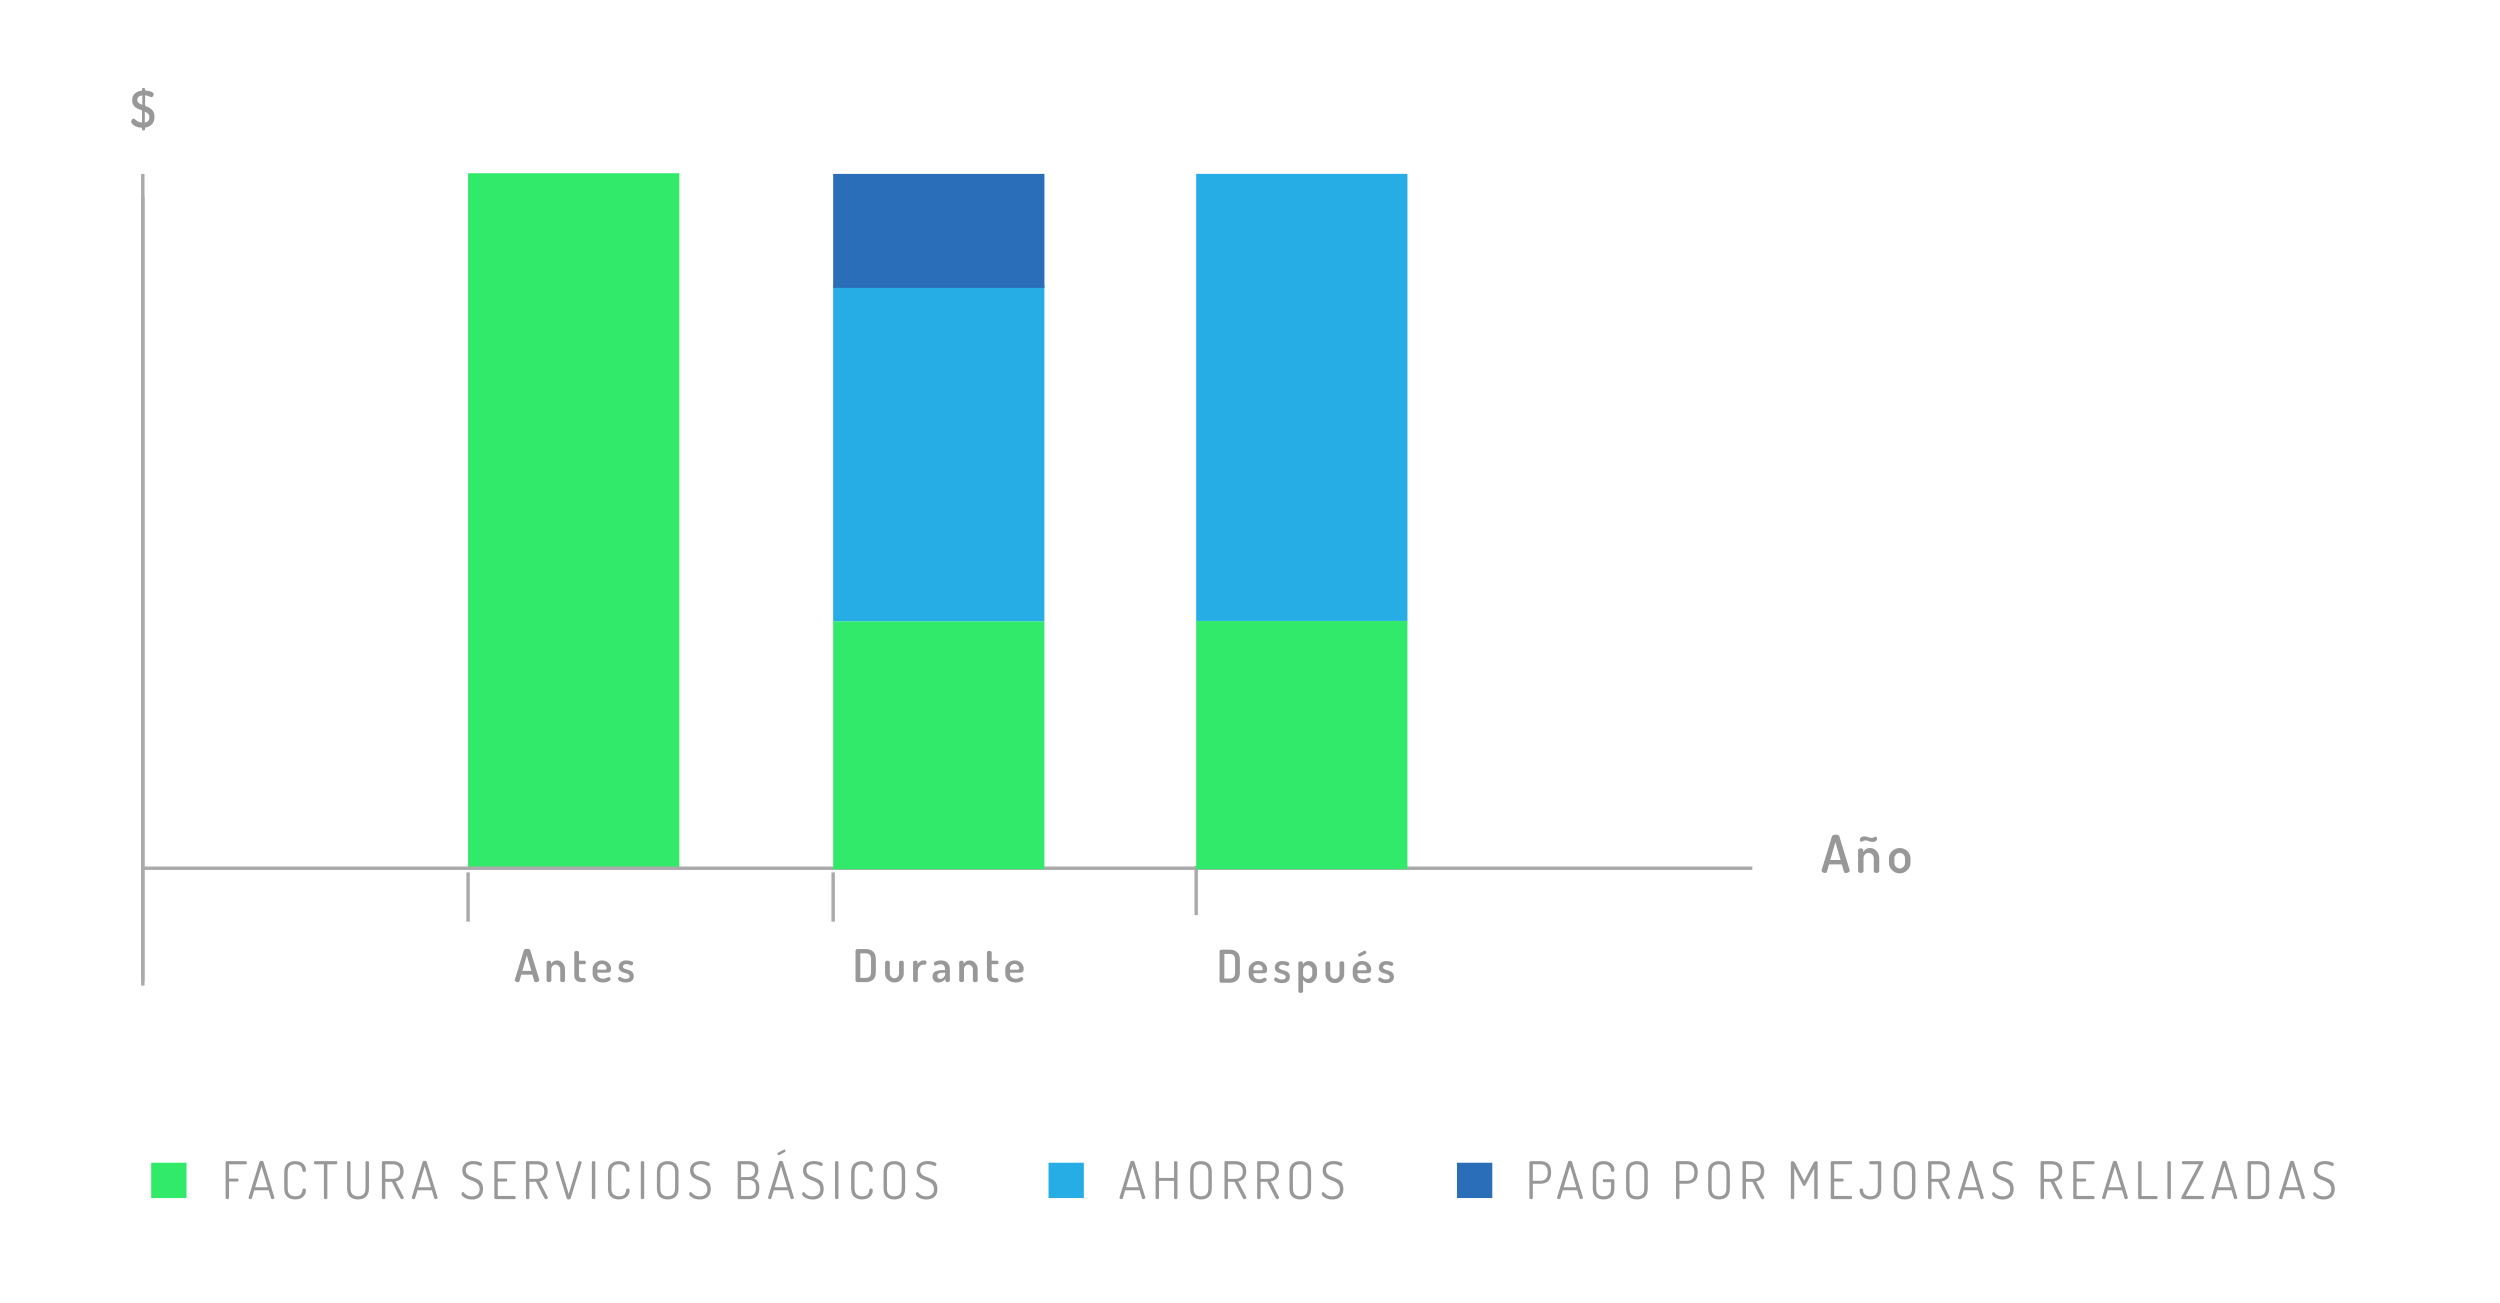 <?xml version="1.0" encoding="utf-8"?>
<!-- Generator: Adobe Illustrator 16.0.0, SVG Export Plug-In . SVG Version: 6.00 Build 0)  -->
<!DOCTYPE svg PUBLIC "-//W3C//DTD SVG 1.1 Tiny//EN" "http://www.w3.org/Graphics/SVG/1.1/DTD/svg11-tiny.dtd">
<svg version="1.1" baseProfile="tiny" id="Layer_1" xmlns="http://www.w3.org/2000/svg" xmlns:xlink="http://www.w3.org/1999/xlink"
	 x="0px" y="0px" width="729.073px" height="380px" viewBox="0 0 729.073 380" xml:space="preserve">
<rect x="136.509" y="50.515" fill="#32EA6A" width="61.608" height="202.969"/>
<line fill="#C9C9C9" stroke="#AAAAAA" stroke-miterlimit="10" x1="41.646" y1="57.347" x2="41.646" y2="286.057"/>
<line fill="#C9C9C9" stroke="#AAAAAA" stroke-miterlimit="10" x1="41.646" y1="253.199" x2="511.029" y2="253.199"/>
<rect x="44.091" y="339.086" fill="#32EA6A" width="10.303" height="10.301"/>
<rect x="305.779" y="339.086" fill="#26ADE6" width="10.304" height="10.301"/>
<rect x="424.895" y="339.086" fill="#2A6EBA" width="10.303" height="10.301"/>
<g>
	<path fill="#989899" d="M531.215,253.918c0-0.06,0.004-0.105,0.016-0.136l3.01-9.827c0.129-0.364,0.488-0.546,1.078-0.546
		c0.602,0,0.965,0.17,1.094,0.509l3.004,9.825c0.02,0.063,0.029,0.111,0.029,0.143c0,0.19-0.117,0.354-0.354,0.492
		s-0.484,0.206-0.75,0.206c-0.318,0-0.516-0.109-0.594-0.33l-0.627-2.172h-3.729l-0.619,2.167c-0.07,0.224-0.258,0.335-0.561,0.335
		c-0.242,0-0.469-0.064-0.68-0.196C531.32,254.257,531.215,254.101,531.215,253.918z M533.758,250.809h3.01l-1.52-5.204
		L533.758,250.809z"/>
	<path fill="#989899" d="M541.869,254.054v-6.141c0-0.152,0.074-0.275,0.221-0.372c0.146-0.096,0.336-0.144,0.568-0.144
		c0.201,0,0.371,0.048,0.508,0.146c0.137,0.097,0.205,0.223,0.205,0.376v0.552c0.162-0.327,0.422-0.603,0.781-0.827
		c0.357-0.225,0.775-0.337,1.25-0.337c0.719,0,1.338,0.293,1.857,0.879c0.521,0.586,0.781,1.289,0.781,2.107v3.761
		c0,0.162-0.078,0.291-0.234,0.387c-0.158,0.097-0.348,0.144-0.568,0.144c-0.203,0-0.385-0.047-0.547-0.143
		s-0.242-0.225-0.242-0.387v-3.75c0-0.403-0.152-0.767-0.455-1.089c-0.303-0.323-0.662-0.484-1.076-0.484
		c-0.385,0-0.723,0.144-1.016,0.432c-0.295,0.287-0.441,0.667-0.441,1.142v3.75c0,0.132-0.08,0.253-0.242,0.363
		c-0.162,0.111-0.348,0.166-0.561,0.166c-0.223,0-0.41-0.055-0.561-0.166C541.945,254.307,541.869,254.186,541.869,254.054z
		 M542.4,244.925c0-0.365,0.146-0.628,0.439-0.789s0.586-0.241,0.879-0.241c0.283,0,0.635,0.078,1.055,0.235
		c0.42,0.156,0.766,0.234,1.039,0.234c0.242,0,0.48-0.062,0.713-0.189c0.232-0.126,0.383-0.189,0.455-0.189
		c0.141,0,0.246,0.062,0.318,0.188c0.07,0.125,0.105,0.239,0.105,0.344c0,0.386-0.143,0.654-0.424,0.805
		c-0.283,0.15-0.572,0.225-0.865,0.225c-0.324,0-0.693-0.078-1.107-0.234c-0.414-0.157-0.748-0.235-1-0.235
		c-0.242,0-0.482,0.068-0.721,0.205c-0.238,0.136-0.393,0.204-0.463,0.204c-0.141,0-0.248-0.064-0.318-0.195
		C542.436,245.161,542.4,245.039,542.4,244.925z"/>
	<path fill="#989899" d="M550.875,251.688v-1.396c0-0.798,0.309-1.496,0.926-2.092c0.615-0.597,1.354-0.895,2.213-0.895
		c0.84,0,1.572,0.295,2.199,0.887c0.627,0.591,0.939,1.291,0.939,2.1v1.396c0,0.788-0.314,1.488-0.947,2.1
		c-0.631,0.612-1.361,0.918-2.191,0.918c-0.838,0-1.572-0.304-2.197-0.91C551.189,253.189,550.875,252.487,550.875,251.688z
		 M552.467,251.684c0,0.412,0.152,0.781,0.455,1.107c0.305,0.326,0.668,0.489,1.092,0.489c0.414,0,0.775-0.163,1.084-0.489
		s0.463-0.695,0.463-1.107v-1.386c0-0.401-0.154-0.763-0.463-1.084s-0.67-0.482-1.084-0.482c-0.424,0-0.787,0.161-1.092,0.482
		c-0.303,0.321-0.455,0.683-0.455,1.084V251.684z"/>
</g>
<g>
	<path fill="#989899" d="M38.267,35.448c0-0.191,0.07-0.383,0.211-0.575c0.141-0.192,0.302-0.288,0.482-0.288
		c0.12,0,0.277,0.088,0.473,0.265c0.195,0.177,0.464,0.366,0.805,0.567c0.341,0.202,0.735,0.318,1.184,0.348V32.21
		c-0.304-0.111-0.536-0.199-0.697-0.265c-0.162-0.065-0.377-0.161-0.645-0.287c-0.269-0.126-0.476-0.258-0.622-0.394
		c-0.146-0.137-0.301-0.3-0.462-0.492c-0.162-0.191-0.278-0.416-0.349-0.673c-0.071-0.257-0.106-0.542-0.106-0.855
		c0-0.878,0.275-1.545,0.826-2c0.551-0.455,1.235-0.728,2.055-0.819v-0.44c0-0.091,0.043-0.171,0.129-0.243
		c0.086-0.07,0.189-0.106,0.311-0.106c0.111,0,0.215,0.036,0.312,0.106c0.096,0.071,0.144,0.152,0.144,0.243v0.41
		c0.616,0.021,1.186,0.124,1.706,0.311c0.521,0.188,0.78,0.447,0.78,0.781c0,0.182-0.061,0.371-0.184,0.568
		c-0.122,0.197-0.285,0.296-0.489,0.296c-0.08,0-0.302-0.086-0.664-0.258s-0.745-0.273-1.149-0.303v3.073
		c0.402,0.151,0.736,0.295,1.003,0.432c0.266,0.136,0.548,0.325,0.845,0.567c0.296,0.242,0.52,0.547,0.671,0.915
		c0.15,0.368,0.226,0.8,0.226,1.294c0,0.903-0.246,1.621-0.738,2.154c-0.493,0.533-1.161,0.86-2.006,0.981v0.507
		c0,0.089-0.048,0.168-0.144,0.238c-0.097,0.069-0.2,0.104-0.312,0.104c-0.121,0-0.225-0.035-0.311-0.104
		c-0.086-0.07-0.129-0.149-0.129-0.238v-0.461c-0.88-0.01-1.625-0.211-2.236-0.604C38.573,36.256,38.267,35.856,38.267,35.448z
		 M40.042,29.093c0,0.394,0.122,0.694,0.368,0.9c0.244,0.207,0.612,0.401,1.103,0.583v-2.757
		C40.532,27.94,40.042,28.365,40.042,29.093z M42.225,35.736c0.89-0.162,1.334-0.661,1.334-1.498c0-0.444-0.116-0.792-0.349-1.044
		s-0.561-0.469-0.985-0.651V35.736z"/>
</g>
<line fill="#C9C9C9" stroke="#AAAAAA" stroke-miterlimit="10" x1="41.646" y1="50.711" x2="41.646" y2="287.436"/>
<g>
	<path fill="#989899" d="M65.792,349.324v-10.326c0-0.121,0.046-0.214,0.137-0.28c0.091-0.065,0.197-0.099,0.318-0.099h5.367
		c0.122,0,0.215,0.043,0.281,0.129c0.065,0.086,0.099,0.189,0.099,0.311c0,0.132-0.033,0.246-0.099,0.342
		c-0.066,0.096-0.159,0.144-0.281,0.144h-4.821v4.17h2.396c0.111,0,0.199,0.044,0.266,0.129c0.065,0.086,0.099,0.195,0.099,0.326
		c0,0.273-0.121,0.409-0.364,0.409h-2.396v4.746c0,0.121-0.051,0.215-0.151,0.281c-0.102,0.065-0.218,0.098-0.35,0.098
		C65.959,349.703,65.792,349.577,65.792,349.324z"/>
	<path fill="#989899" d="M72.479,349.279c0-0.051,0.005-0.086,0.016-0.106l3.169-10.296c0.07-0.232,0.267-0.349,0.588-0.349
		s0.521,0.117,0.603,0.351l3.161,10.319c0,0.01,0.002,0.024,0.008,0.044c0.005,0.02,0.008,0.033,0.008,0.043
		c0,0.115-0.066,0.214-0.197,0.296c-0.132,0.082-0.269,0.122-0.41,0.122c-0.191,0-0.318-0.085-0.379-0.258l-0.697-2.335h-4.188
		l-0.702,2.338c-0.041,0.17-0.174,0.255-0.397,0.255c-0.143,0-0.274-0.04-0.396-0.121C72.54,349.502,72.479,349.4,72.479,349.279z
		 M74.419,346.246h3.67l-1.829-6.123L74.419,346.246z"/>
	<path fill="#989899" d="M82.895,346.55v-4.7c0-1.103,0.296-1.916,0.887-2.441c0.592-0.525,1.357-0.789,2.298-0.789
		c0.96,0,1.721,0.245,2.281,0.735c0.562,0.491,0.842,1.09,0.842,1.797c0,0.243-0.038,0.404-0.113,0.485
		c-0.076,0.081-0.205,0.121-0.387,0.121c-0.313,0-0.48-0.126-0.501-0.379c-0.01-0.151-0.03-0.298-0.061-0.439
		s-0.091-0.301-0.182-0.478s-0.21-0.331-0.356-0.463c-0.146-0.131-0.352-0.239-0.614-0.326c-0.263-0.085-0.566-0.129-0.909-0.129
		c-1.456,0-2.184,0.769-2.184,2.306v4.7c0,1.547,0.748,2.319,2.244,2.319c0.424,0,0.778-0.058,1.062-0.174
		c0.282-0.116,0.489-0.285,0.621-0.508s0.22-0.412,0.266-0.568c0.045-0.157,0.083-0.361,0.113-0.614
		c0.03-0.263,0.197-0.395,0.501-0.395c0.182,0,0.311,0.043,0.387,0.129c0.075,0.086,0.113,0.25,0.113,0.493
		c0,0.718-0.286,1.324-0.856,1.819c-0.571,0.495-1.342,0.743-2.312,0.743c-0.931,0-1.686-0.263-2.267-0.789
		C83.185,348.48,82.895,347.662,82.895,346.55z"/>
	<path fill="#989899" d="M91.539,339.082c0-0.119,0.032-0.227,0.099-0.321c0.065-0.094,0.159-0.142,0.28-0.142h6.08
		c0.122,0,0.215,0.045,0.281,0.135c0.065,0.09,0.099,0.193,0.099,0.312c0,0.13-0.033,0.242-0.099,0.336
		c-0.066,0.095-0.159,0.142-0.281,0.142h-2.532v9.765c0,0.122-0.051,0.218-0.151,0.289c-0.101,0.07-0.218,0.105-0.349,0.105
		c-0.142,0-0.261-0.035-0.356-0.105c-0.096-0.071-0.144-0.167-0.144-0.289v-9.765h-2.548c-0.111,0-0.202-0.044-0.272-0.134
		C91.574,339.32,91.539,339.211,91.539,339.082z"/>
	<path fill="#989899" d="M101.227,346.55v-7.566c0-0.243,0.167-0.364,0.501-0.364c0.333,0,0.5,0.121,0.5,0.364v7.566
		c0,0.769,0.189,1.347,0.569,1.736c0.379,0.389,0.917,0.583,1.614,0.583s1.236-0.194,1.615-0.583
		c0.379-0.39,0.568-0.968,0.568-1.736v-7.566c0-0.243,0.167-0.364,0.5-0.364c0.334,0,0.501,0.121,0.501,0.364v7.566
		c0,1.122-0.291,1.943-0.872,2.464s-1.353,0.781-2.312,0.781s-1.731-0.261-2.312-0.781S101.227,347.672,101.227,346.55z"/>
	<path fill="#989899" d="M111.372,349.31v-10.326c0-0.223,0.126-0.344,0.379-0.364h2.685c0.979,0,1.771,0.232,2.372,0.697
		c0.602,0.466,0.902,1.229,0.902,2.29c0,1.679-0.788,2.653-2.365,2.927l2.335,4.488c0.041,0.051,0.061,0.116,0.061,0.197
		c0,0.131-0.061,0.25-0.182,0.355c-0.121,0.106-0.253,0.16-0.395,0.16c-0.182,0-0.358-0.177-0.53-0.531l-2.335-4.549h-1.926v4.655
		c0,0.121-0.051,0.218-0.151,0.288c-0.102,0.07-0.218,0.105-0.35,0.105c-0.142,0-0.26-0.035-0.355-0.105
		C111.419,349.527,111.372,349.431,111.372,349.31z M112.373,343.79h2.062c1.516,0,2.274-0.713,2.274-2.138
		c0-1.405-0.759-2.108-2.274-2.108h-2.062V343.79z"/>
	<path fill="#989899" d="M120.075,349.279c0-0.051,0.005-0.086,0.016-0.106l3.169-10.296c0.07-0.232,0.267-0.349,0.588-0.349
		s0.521,0.117,0.603,0.351l3.161,10.319c0,0.01,0.002,0.024,0.008,0.044c0.005,0.02,0.008,0.033,0.008,0.043
		c0,0.115-0.066,0.214-0.197,0.296c-0.132,0.082-0.269,0.122-0.41,0.122c-0.191,0-0.318-0.085-0.379-0.258l-0.697-2.335h-4.188
		l-0.702,2.338c-0.041,0.17-0.174,0.255-0.397,0.255c-0.143,0-0.274-0.04-0.396-0.121
		C120.135,349.502,120.075,349.4,120.075,349.279z M122.015,346.246h3.67l-1.829-6.123L122.015,346.246z"/>
	<path fill="#989899" d="M134.555,348.188c0-0.121,0.048-0.245,0.144-0.372c0.097-0.126,0.2-0.189,0.312-0.189
		c0.081,0,0.182,0.066,0.303,0.197l0.425,0.439c0.151,0.162,0.392,0.307,0.721,0.433c0.328,0.127,0.71,0.189,1.145,0.189
		c0.718,0,1.273-0.18,1.668-0.538s0.591-0.877,0.591-1.555c0-0.454-0.093-0.841-0.28-1.159c-0.187-0.319-0.427-0.563-0.72-0.736
		c-0.283-0.182-0.606-0.343-0.971-0.484l-1.092-0.425c-0.364-0.142-0.69-0.312-0.979-0.508c-0.288-0.197-0.525-0.476-0.712-0.834
		c-0.188-0.359-0.281-0.786-0.281-1.281c0-0.528,0.099-0.983,0.296-1.364c0.197-0.382,0.463-0.669,0.796-0.862
		c0.334-0.192,0.675-0.333,1.023-0.419c0.35-0.086,0.716-0.13,1.1-0.13c0.616,0,1.195,0.089,1.736,0.266s0.812,0.396,0.812,0.659
		c0,0.122-0.043,0.246-0.129,0.372s-0.189,0.189-0.312,0.189c-0.061,0-0.177-0.047-0.349-0.141c-0.172-0.093-0.412-0.187-0.72-0.28
		c-0.309-0.094-0.66-0.141-1.054-0.141c-0.637,0-1.163,0.137-1.577,0.41c-0.415,0.272-0.622,0.723-0.622,1.35
		c0,0.435,0.124,0.798,0.372,1.091c0.247,0.294,0.558,0.506,0.933,0.638c0.373,0.131,0.778,0.288,1.213,0.47
		s0.839,0.377,1.213,0.584s0.685,0.536,0.933,0.985c0.247,0.45,0.371,1.003,0.371,1.66c0,1.036-0.288,1.813-0.864,2.331
		c-0.576,0.519-1.354,0.777-2.335,0.777c-0.88,0-1.617-0.188-2.214-0.563C134.853,348.871,134.555,348.518,134.555,348.188z"/>
	<path fill="#989899" d="M144.167,349.31v-10.312c0-0.121,0.046-0.214,0.137-0.28c0.091-0.065,0.197-0.099,0.318-0.099h5.397
		c0.253,0,0.38,0.146,0.38,0.439c0,0.132-0.033,0.246-0.099,0.342c-0.066,0.096-0.159,0.144-0.281,0.144h-4.852v4.17h2.381
		c0.121,0,0.214,0.044,0.28,0.129c0.065,0.086,0.099,0.195,0.099,0.326c0,0.273-0.127,0.409-0.379,0.409h-2.381v4.2h4.852
		c0.111,0,0.202,0.046,0.273,0.137c0.07,0.091,0.106,0.202,0.106,0.334c0,0.303-0.127,0.454-0.38,0.454h-5.397
		c-0.121,0-0.228-0.035-0.318-0.105S144.167,349.431,144.167,349.31z"/>
	<path fill="#989899" d="M153.387,349.31v-10.326c0-0.223,0.126-0.344,0.379-0.364h2.685c0.979,0,1.771,0.232,2.372,0.697
		c0.602,0.466,0.902,1.229,0.902,2.29c0,1.679-0.788,2.653-2.365,2.927l2.335,4.488c0.041,0.051,0.061,0.116,0.061,0.197
		c0,0.131-0.061,0.25-0.182,0.355c-0.121,0.106-0.253,0.16-0.395,0.16c-0.182,0-0.358-0.177-0.53-0.531l-2.335-4.549h-1.926v4.655
		c0,0.121-0.051,0.218-0.151,0.288c-0.102,0.07-0.218,0.105-0.35,0.105c-0.142,0-0.26-0.035-0.355-0.105
		C153.435,349.527,153.387,349.431,153.387,349.31z M154.388,343.79h2.062c1.516,0,2.274-0.713,2.274-2.138
		c0-1.405-0.759-2.108-2.274-2.108h-2.062V343.79z"/>
	<path fill="#989899" d="M162.077,339.044c0-0.121,0.061-0.222,0.182-0.304c0.121-0.08,0.252-0.121,0.395-0.121
		c0.222,0,0.354,0.086,0.394,0.258l2.806,9.311l2.79-9.311c0.061-0.172,0.187-0.258,0.379-0.258c0.142,0,0.277,0.043,0.409,0.128
		s0.197,0.187,0.197,0.307c0,0.01-0.006,0.025-0.019,0.045c-0.012,0.021-0.018,0.035-0.018,0.045l-3.146,10.283
		c-0.07,0.245-0.272,0.368-0.604,0.368c-0.323,0-0.52-0.121-0.59-0.364l-3.16-10.28C162.082,339.13,162.077,339.095,162.077,339.044
		z"/>
	<path fill="#989899" d="M172.598,349.31v-10.326c0-0.243,0.167-0.364,0.5-0.364c0.334,0,0.501,0.121,0.501,0.364v10.326
		c0,0.121-0.051,0.218-0.151,0.288c-0.102,0.07-0.218,0.105-0.35,0.105c-0.142,0-0.26-0.035-0.355-0.105
		C172.646,349.527,172.598,349.431,172.598,349.31z"/>
	<path fill="#989899" d="M177.299,346.55v-4.7c0-1.103,0.296-1.916,0.887-2.441c0.592-0.525,1.357-0.789,2.298-0.789
		c0.96,0,1.721,0.245,2.281,0.735c0.562,0.491,0.842,1.09,0.842,1.797c0,0.243-0.038,0.404-0.113,0.485
		c-0.076,0.081-0.205,0.121-0.387,0.121c-0.313,0-0.48-0.126-0.501-0.379c-0.01-0.151-0.03-0.298-0.061-0.439
		s-0.091-0.301-0.182-0.478s-0.21-0.331-0.356-0.463c-0.146-0.131-0.352-0.239-0.614-0.326c-0.263-0.085-0.566-0.129-0.909-0.129
		c-1.456,0-2.184,0.769-2.184,2.306v4.7c0,1.547,0.748,2.319,2.244,2.319c0.424,0,0.778-0.058,1.062-0.174
		c0.282-0.116,0.489-0.285,0.621-0.508s0.22-0.412,0.266-0.568c0.045-0.157,0.083-0.361,0.113-0.614
		c0.03-0.263,0.197-0.395,0.501-0.395c0.182,0,0.311,0.043,0.387,0.129c0.075,0.086,0.113,0.25,0.113,0.493
		c0,0.718-0.286,1.324-0.856,1.819c-0.571,0.495-1.342,0.743-2.312,0.743c-0.931,0-1.686-0.263-2.267-0.789
		C177.589,348.48,177.299,347.662,177.299,346.55z"/>
	<path fill="#989899" d="M186.868,349.31v-10.326c0-0.243,0.167-0.364,0.5-0.364c0.334,0,0.501,0.121,0.501,0.364v10.326
		c0,0.121-0.051,0.218-0.151,0.288c-0.102,0.07-0.218,0.105-0.35,0.105c-0.142,0-0.26-0.035-0.355-0.105
		C186.916,349.527,186.868,349.431,186.868,349.31z"/>
	<path fill="#989899" d="M191.569,346.55v-4.7c0-1.112,0.285-1.929,0.856-2.449s1.337-0.781,2.297-0.781
		c0.961,0,1.727,0.261,2.298,0.781c0.57,0.521,0.856,1.337,0.856,2.449v4.7c0,1.122-0.286,1.943-0.856,2.464
		c-0.571,0.521-1.337,0.781-2.298,0.781c-0.96,0-1.726-0.261-2.297-0.781S191.569,347.672,191.569,346.55z M192.57,346.55
		c0,1.547,0.717,2.319,2.152,2.319s2.153-0.772,2.153-2.319v-4.7c0-1.537-0.718-2.306-2.153-2.306s-2.152,0.769-2.152,2.306V346.55z
		"/>
	<path fill="#989899" d="M200.969,348.188c0-0.121,0.048-0.245,0.144-0.372c0.097-0.126,0.2-0.189,0.312-0.189
		c0.081,0,0.182,0.066,0.303,0.197l0.425,0.439c0.151,0.162,0.392,0.307,0.721,0.433c0.328,0.127,0.71,0.189,1.145,0.189
		c0.718,0,1.273-0.18,1.668-0.538s0.591-0.877,0.591-1.555c0-0.454-0.093-0.841-0.28-1.159c-0.187-0.319-0.427-0.563-0.72-0.736
		c-0.283-0.182-0.606-0.343-0.971-0.484l-1.092-0.425c-0.364-0.142-0.69-0.312-0.979-0.508c-0.288-0.197-0.525-0.476-0.712-0.834
		c-0.188-0.359-0.281-0.786-0.281-1.281c0-0.528,0.099-0.983,0.296-1.364c0.197-0.382,0.463-0.669,0.796-0.862
		c0.334-0.192,0.675-0.333,1.023-0.419c0.35-0.086,0.716-0.13,1.1-0.13c0.616,0,1.195,0.089,1.736,0.266s0.812,0.396,0.812,0.659
		c0,0.122-0.043,0.246-0.129,0.372s-0.189,0.189-0.312,0.189c-0.061,0-0.177-0.047-0.349-0.141c-0.172-0.093-0.412-0.187-0.72-0.28
		c-0.309-0.094-0.66-0.141-1.054-0.141c-0.637,0-1.163,0.137-1.577,0.41c-0.415,0.272-0.622,0.723-0.622,1.35
		c0,0.435,0.124,0.798,0.372,1.091c0.247,0.294,0.558,0.506,0.933,0.638c0.373,0.131,0.778,0.288,1.213,0.47
		s0.839,0.377,1.213,0.584s0.685,0.536,0.933,0.985c0.247,0.45,0.371,1.003,0.371,1.66c0,1.036-0.288,1.813-0.864,2.331
		c-0.576,0.519-1.354,0.777-2.335,0.777c-0.88,0-1.617-0.188-2.214-0.563C201.267,348.871,200.969,348.518,200.969,348.188z"/>
	<path fill="#989899" d="M215.131,349.324v-10.326c0-0.121,0.046-0.214,0.137-0.28c0.091-0.065,0.197-0.099,0.318-0.099h2.486
		c0.465,0,0.869,0.036,1.213,0.106c0.344,0.071,0.665,0.197,0.963,0.379c0.299,0.183,0.526,0.447,0.683,0.796
		s0.235,0.781,0.235,1.297c0,0.627-0.116,1.157-0.349,1.592c-0.233,0.435-0.546,0.738-0.94,0.91c0.505,0.202,0.892,0.506,1.16,0.909
		c0.268,0.405,0.401,0.971,0.401,1.698v0.273c0,1.092-0.272,1.886-0.818,2.381s-1.273,0.742-2.184,0.742h-2.851
		c-0.142,0-0.253-0.037-0.334-0.113S215.131,349.426,215.131,349.324z M216.117,343.26h1.986c0.718,0,1.241-0.149,1.569-0.447
		c0.329-0.299,0.493-0.802,0.493-1.51c0-0.656-0.182-1.114-0.546-1.372s-0.89-0.387-1.577-0.387h-1.926V343.26z M216.117,348.778
		h2.199c1.415,0,2.123-0.748,2.123-2.244v-0.258c0-1.435-0.708-2.153-2.123-2.153h-2.199V348.778z"/>
	<path fill="#989899" d="M223.97,349.279c0-0.051,0.005-0.086,0.016-0.106l3.169-10.296c0.07-0.232,0.267-0.349,0.588-0.349
		s0.521,0.117,0.603,0.351l3.161,10.319c0,0.01,0.002,0.024,0.008,0.044c0.005,0.02,0.008,0.033,0.008,0.043
		c0,0.115-0.066,0.214-0.197,0.296c-0.132,0.082-0.269,0.122-0.41,0.122c-0.191,0-0.318-0.085-0.379-0.258l-0.697-2.335h-4.188
		l-0.702,2.338c-0.041,0.17-0.174,0.255-0.397,0.255c-0.143,0-0.274-0.04-0.396-0.121C224.031,349.502,223.97,349.4,223.97,349.279z
		 M225.911,346.246h3.67l-1.829-6.123L225.911,346.246z M226.714,336.466c0-0.131,0.056-0.222,0.167-0.272l1.698-0.925
		c0.03-0.03,0.071-0.046,0.121-0.046c0.111,0,0.2,0.043,0.266,0.129s0.099,0.185,0.099,0.296c0,0.162-0.061,0.272-0.182,0.333
		l-1.623,0.865c-0.04,0.03-0.091,0.045-0.151,0.045c-0.101,0-0.192-0.043-0.272-0.129
		C226.755,336.676,226.714,336.578,226.714,336.466z"/>
	<path fill="#989899" d="M233.902,348.188c0-0.121,0.048-0.245,0.144-0.372c0.097-0.126,0.2-0.189,0.312-0.189
		c0.081,0,0.182,0.066,0.303,0.197l0.425,0.439c0.151,0.162,0.392,0.307,0.721,0.433c0.328,0.127,0.71,0.189,1.145,0.189
		c0.718,0,1.273-0.18,1.668-0.538s0.591-0.877,0.591-1.555c0-0.454-0.093-0.841-0.28-1.159c-0.187-0.319-0.427-0.563-0.72-0.736
		c-0.283-0.182-0.606-0.343-0.971-0.484l-1.092-0.425c-0.364-0.142-0.69-0.312-0.979-0.508c-0.288-0.197-0.525-0.476-0.712-0.834
		c-0.188-0.359-0.281-0.786-0.281-1.281c0-0.528,0.099-0.983,0.296-1.364c0.197-0.382,0.463-0.669,0.796-0.862
		c0.334-0.192,0.675-0.333,1.023-0.419c0.35-0.086,0.716-0.13,1.1-0.13c0.616,0,1.195,0.089,1.736,0.266s0.812,0.396,0.812,0.659
		c0,0.122-0.043,0.246-0.129,0.372s-0.189,0.189-0.312,0.189c-0.061,0-0.177-0.047-0.349-0.141c-0.172-0.093-0.412-0.187-0.72-0.28
		c-0.309-0.094-0.66-0.141-1.054-0.141c-0.637,0-1.163,0.137-1.577,0.41c-0.415,0.272-0.622,0.723-0.622,1.35
		c0,0.435,0.124,0.798,0.372,1.091c0.247,0.294,0.558,0.506,0.933,0.638c0.373,0.131,0.778,0.288,1.213,0.47
		s0.839,0.377,1.213,0.584s0.685,0.536,0.933,0.985c0.247,0.45,0.371,1.003,0.371,1.66c0,1.036-0.288,1.813-0.864,2.331
		c-0.576,0.519-1.354,0.777-2.335,0.777c-0.88,0-1.617-0.188-2.214-0.563C234.2,348.871,233.902,348.518,233.902,348.188z"/>
	<path fill="#989899" d="M243.515,349.31v-10.326c0-0.243,0.167-0.364,0.5-0.364c0.334,0,0.501,0.121,0.501,0.364v10.326
		c0,0.121-0.051,0.218-0.151,0.288c-0.102,0.07-0.218,0.105-0.35,0.105c-0.142,0-0.26-0.035-0.355-0.105
		C243.563,349.527,243.515,349.431,243.515,349.31z"/>
	<path fill="#989899" d="M248.215,346.55v-4.7c0-1.103,0.296-1.916,0.887-2.441c0.592-0.525,1.357-0.789,2.298-0.789
		c0.96,0,1.721,0.245,2.281,0.735c0.562,0.491,0.842,1.09,0.842,1.797c0,0.243-0.038,0.404-0.113,0.485
		c-0.076,0.081-0.205,0.121-0.387,0.121c-0.313,0-0.48-0.126-0.501-0.379c-0.01-0.151-0.03-0.298-0.061-0.439
		s-0.091-0.301-0.182-0.478s-0.21-0.331-0.356-0.463c-0.146-0.131-0.352-0.239-0.614-0.326c-0.263-0.085-0.566-0.129-0.909-0.129
		c-1.456,0-2.184,0.769-2.184,2.306v4.7c0,1.547,0.748,2.319,2.244,2.319c0.424,0,0.778-0.058,1.062-0.174
		c0.282-0.116,0.489-0.285,0.621-0.508s0.22-0.412,0.266-0.568c0.045-0.157,0.083-0.361,0.113-0.614
		c0.03-0.263,0.197-0.395,0.501-0.395c0.182,0,0.311,0.043,0.387,0.129c0.075,0.086,0.113,0.25,0.113,0.493
		c0,0.718-0.286,1.324-0.856,1.819c-0.571,0.495-1.342,0.743-2.312,0.743c-0.931,0-1.686-0.263-2.267-0.789
		C248.505,348.48,248.215,347.662,248.215,346.55z"/>
	<path fill="#989899" d="M257.663,346.55v-4.7c0-1.112,0.285-1.929,0.856-2.449s1.337-0.781,2.297-0.781
		c0.961,0,1.727,0.261,2.298,0.781c0.57,0.521,0.856,1.337,0.856,2.449v4.7c0,1.122-0.286,1.943-0.856,2.464
		c-0.571,0.521-1.337,0.781-2.298,0.781c-0.96,0-1.726-0.261-2.297-0.781S257.663,347.672,257.663,346.55z M258.664,346.55
		c0,1.547,0.717,2.319,2.152,2.319s2.153-0.772,2.153-2.319v-4.7c0-1.537-0.718-2.306-2.153-2.306s-2.152,0.769-2.152,2.306V346.55z
		"/>
	<path fill="#989899" d="M267.064,348.188c0-0.121,0.048-0.245,0.144-0.372c0.097-0.126,0.2-0.189,0.312-0.189
		c0.081,0,0.182,0.066,0.303,0.197l0.425,0.439c0.151,0.162,0.392,0.307,0.721,0.433c0.328,0.127,0.71,0.189,1.145,0.189
		c0.718,0,1.273-0.18,1.668-0.538s0.591-0.877,0.591-1.555c0-0.454-0.093-0.841-0.28-1.159c-0.187-0.319-0.427-0.563-0.72-0.736
		c-0.283-0.182-0.606-0.343-0.971-0.484l-1.092-0.425c-0.364-0.142-0.69-0.312-0.979-0.508c-0.288-0.197-0.525-0.476-0.712-0.834
		c-0.188-0.359-0.281-0.786-0.281-1.281c0-0.528,0.099-0.983,0.296-1.364c0.197-0.382,0.463-0.669,0.796-0.862
		c0.334-0.192,0.675-0.333,1.023-0.419c0.35-0.086,0.716-0.13,1.1-0.13c0.616,0,1.195,0.089,1.736,0.266s0.812,0.396,0.812,0.659
		c0,0.122-0.043,0.246-0.129,0.372s-0.189,0.189-0.312,0.189c-0.061,0-0.177-0.047-0.349-0.141c-0.172-0.093-0.412-0.187-0.72-0.28
		c-0.309-0.094-0.66-0.141-1.054-0.141c-0.637,0-1.163,0.137-1.577,0.41c-0.415,0.272-0.622,0.723-0.622,1.35
		c0,0.435,0.124,0.798,0.372,1.091c0.247,0.294,0.558,0.506,0.933,0.638c0.373,0.131,0.778,0.288,1.213,0.47
		s0.839,0.377,1.213,0.584s0.685,0.536,0.933,0.985c0.247,0.45,0.371,1.003,0.371,1.66c0,1.036-0.288,1.813-0.864,2.331
		c-0.576,0.519-1.354,0.777-2.335,0.777c-0.88,0-1.617-0.188-2.214-0.563C267.362,348.871,267.064,348.518,267.064,348.188z"/>
</g>
<g>
	<path fill="#989899" d="M326.467,349.279c0-0.051,0.005-0.086,0.016-0.106l3.169-10.296c0.07-0.232,0.267-0.349,0.588-0.349
		s0.521,0.117,0.603,0.351l3.161,10.319c0,0.01,0.002,0.024,0.008,0.044c0.005,0.02,0.008,0.033,0.008,0.043
		c0,0.115-0.066,0.214-0.197,0.296c-0.132,0.082-0.269,0.122-0.41,0.122c-0.191,0-0.318-0.085-0.379-0.258l-0.697-2.335h-4.188
		l-0.702,2.338c-0.041,0.17-0.174,0.255-0.397,0.255c-0.143,0-0.274-0.04-0.396-0.121
		C326.528,349.502,326.467,349.4,326.467,349.279z M328.408,346.246h3.67l-1.829-6.123L328.408,346.246z"/>
	<path fill="#989899" d="M337.005,349.31v-10.326c0-0.243,0.167-0.364,0.5-0.364c0.334,0,0.501,0.121,0.501,0.364v4.534h4.382
		v-4.534c0-0.243,0.167-0.364,0.501-0.364c0.333,0,0.5,0.121,0.5,0.364v10.326c0,0.121-0.051,0.218-0.151,0.288
		c-0.102,0.07-0.218,0.105-0.349,0.105c-0.143,0-0.261-0.035-0.356-0.105c-0.097-0.07-0.145-0.167-0.145-0.288v-4.929h-4.382v4.929
		c0,0.121-0.051,0.218-0.151,0.288c-0.102,0.07-0.218,0.105-0.35,0.105c-0.142,0-0.26-0.035-0.355-0.105
		C337.053,349.527,337.005,349.431,337.005,349.31z"/>
	<path fill="#989899" d="M347.088,346.55v-4.7c0-1.112,0.285-1.929,0.856-2.449s1.337-0.781,2.297-0.781
		c0.961,0,1.727,0.261,2.298,0.781c0.57,0.521,0.856,1.337,0.856,2.449v4.7c0,1.122-0.286,1.943-0.856,2.464
		c-0.571,0.521-1.337,0.781-2.298,0.781c-0.96,0-1.726-0.261-2.297-0.781S347.088,347.672,347.088,346.55z M348.089,346.55
		c0,1.547,0.717,2.319,2.152,2.319s2.153-0.772,2.153-2.319v-4.7c0-1.537-0.718-2.306-2.153-2.306s-2.152,0.769-2.152,2.306V346.55z
		"/>
	<path fill="#989899" d="M357.096,349.31v-10.326c0-0.223,0.126-0.344,0.379-0.364h2.685c0.979,0,1.771,0.232,2.372,0.697
		c0.602,0.466,0.902,1.229,0.902,2.29c0,1.679-0.788,2.653-2.365,2.927l2.335,4.488c0.041,0.051,0.061,0.116,0.061,0.197
		c0,0.131-0.061,0.25-0.182,0.355c-0.121,0.106-0.253,0.16-0.395,0.16c-0.182,0-0.358-0.177-0.53-0.531l-2.335-4.549h-1.926v4.655
		c0,0.121-0.051,0.218-0.151,0.288c-0.102,0.07-0.218,0.105-0.35,0.105c-0.142,0-0.26-0.035-0.355-0.105
		C357.144,349.527,357.096,349.431,357.096,349.31z M358.097,343.79h2.062c1.516,0,2.274-0.713,2.274-2.138
		c0-1.405-0.759-2.108-2.274-2.108h-2.062V343.79z"/>
	<path fill="#989899" d="M366.634,349.31v-10.326c0-0.223,0.126-0.344,0.379-0.364h2.685c0.979,0,1.771,0.232,2.372,0.697
		c0.602,0.466,0.902,1.229,0.902,2.29c0,1.679-0.788,2.653-2.365,2.927l2.335,4.488c0.041,0.051,0.061,0.116,0.061,0.197
		c0,0.131-0.061,0.25-0.182,0.355c-0.121,0.106-0.253,0.16-0.395,0.16c-0.182,0-0.358-0.177-0.53-0.531l-2.335-4.549h-1.926v4.655
		c0,0.121-0.051,0.218-0.151,0.288c-0.102,0.07-0.218,0.105-0.35,0.105c-0.142,0-0.26-0.035-0.355-0.105
		C366.682,349.527,366.634,349.431,366.634,349.31z M367.635,343.79h2.062c1.516,0,2.274-0.713,2.274-2.138
		c0-1.405-0.759-2.108-2.274-2.108h-2.062V343.79z"/>
	<path fill="#989899" d="M376.051,346.55v-4.7c0-1.112,0.285-1.929,0.856-2.449s1.337-0.781,2.297-0.781
		c0.961,0,1.727,0.261,2.298,0.781c0.57,0.521,0.856,1.337,0.856,2.449v4.7c0,1.122-0.286,1.943-0.856,2.464
		c-0.571,0.521-1.337,0.781-2.298,0.781c-0.96,0-1.726-0.261-2.297-0.781S376.051,347.672,376.051,346.55z M377.052,346.55
		c0,1.547,0.717,2.319,2.152,2.319s2.153-0.772,2.153-2.319v-4.7c0-1.537-0.718-2.306-2.153-2.306s-2.152,0.769-2.152,2.306V346.55z
		"/>
	<path fill="#989899" d="M385.452,348.188c0-0.121,0.048-0.245,0.144-0.372c0.097-0.126,0.2-0.189,0.312-0.189
		c0.081,0,0.182,0.066,0.303,0.197l0.425,0.439c0.151,0.162,0.392,0.307,0.721,0.433c0.328,0.127,0.71,0.189,1.145,0.189
		c0.718,0,1.273-0.18,1.668-0.538s0.591-0.877,0.591-1.555c0-0.454-0.093-0.841-0.28-1.159c-0.187-0.319-0.427-0.563-0.72-0.736
		c-0.283-0.182-0.606-0.343-0.971-0.484l-1.092-0.425c-0.364-0.142-0.69-0.312-0.979-0.508c-0.288-0.197-0.525-0.476-0.712-0.834
		c-0.188-0.359-0.281-0.786-0.281-1.281c0-0.528,0.099-0.983,0.296-1.364c0.197-0.382,0.463-0.669,0.796-0.862
		c0.334-0.192,0.675-0.333,1.023-0.419c0.35-0.086,0.716-0.13,1.1-0.13c0.616,0,1.195,0.089,1.736,0.266s0.812,0.396,0.812,0.659
		c0,0.122-0.043,0.246-0.129,0.372s-0.189,0.189-0.312,0.189c-0.061,0-0.177-0.047-0.349-0.141c-0.172-0.093-0.412-0.187-0.72-0.28
		c-0.309-0.094-0.66-0.141-1.054-0.141c-0.637,0-1.163,0.137-1.577,0.41c-0.415,0.272-0.622,0.723-0.622,1.35
		c0,0.435,0.124,0.798,0.372,1.091c0.247,0.294,0.558,0.506,0.933,0.638c0.373,0.131,0.778,0.288,1.213,0.47
		s0.839,0.377,1.213,0.584s0.685,0.536,0.933,0.985c0.247,0.45,0.371,1.003,0.371,1.66c0,1.036-0.288,1.813-0.864,2.331
		c-0.576,0.519-1.354,0.777-2.335,0.777c-0.88,0-1.617-0.188-2.214-0.563C385.75,348.871,385.452,348.518,385.452,348.188z"/>
</g>
<g>
	<path fill="#989899" d="M446.018,349.31v-10.326c0-0.223,0.141-0.344,0.424-0.364h2.791c0.949,0,1.707,0.258,2.273,0.773
		s0.85,1.329,0.85,2.441v0.151c0,1.112-0.285,1.929-0.857,2.449c-0.57,0.521-1.336,0.78-2.297,0.78h-2.184v4.095
		c0,0.121-0.051,0.218-0.15,0.288c-0.102,0.07-0.219,0.105-0.35,0.105c-0.143,0-0.26-0.035-0.355-0.105
		C446.064,349.527,446.018,349.431,446.018,349.31z M447.018,344.352h2.184c0.688,0,1.219-0.192,1.592-0.576
		c0.375-0.385,0.562-0.966,0.562-1.744v-0.182c0-1.537-0.719-2.306-2.154-2.306h-2.184V344.352z"/>
	<path fill="#989899" d="M454.084,349.279c0-0.051,0.006-0.086,0.016-0.106l3.17-10.296c0.07-0.232,0.266-0.349,0.588-0.349
		c0.32,0,0.521,0.117,0.602,0.351l3.162,10.319c0,0.01,0.002,0.024,0.008,0.044c0.004,0.02,0.008,0.033,0.008,0.043
		c0,0.115-0.066,0.214-0.197,0.296c-0.133,0.082-0.27,0.122-0.41,0.122c-0.191,0-0.318-0.085-0.379-0.258l-0.697-2.335h-4.189
		l-0.701,2.338c-0.041,0.17-0.174,0.255-0.398,0.255c-0.143,0-0.273-0.04-0.396-0.121
		C454.145,349.502,454.084,349.4,454.084,349.279z M456.025,346.246h3.67l-1.83-6.123L456.025,346.246z"/>
	<path fill="#989899" d="M464.5,346.55v-4.7c0-1.112,0.285-1.929,0.857-2.449c0.57-0.521,1.332-0.781,2.281-0.781
		c0.961,0,1.729,0.245,2.305,0.735c0.576,0.491,0.865,1.12,0.865,1.888c0,0.344-0.168,0.516-0.5,0.516
		c-0.324,0-0.492-0.126-0.502-0.379c-0.141-1.223-0.859-1.835-2.152-1.835c-1.436,0-2.152,0.769-2.152,2.306v4.7
		c0,0.778,0.186,1.359,0.561,1.743c0.373,0.385,0.904,0.576,1.592,0.576s1.219-0.191,1.592-0.576
		c0.375-0.384,0.561-0.965,0.561-1.743v-1.805h-2.031c-0.111,0-0.199-0.043-0.266-0.129c-0.064-0.086-0.098-0.189-0.098-0.311
		c0-0.111,0.033-0.21,0.098-0.296c0.066-0.086,0.154-0.129,0.266-0.129h2.668c0.244,0,0.365,0.132,0.365,0.395v2.274
		c0,1.122-0.287,1.943-0.857,2.464s-1.336,0.781-2.297,0.781s-1.727-0.261-2.297-0.781C464.785,348.493,464.5,347.672,464.5,346.55z
		"/>
	<path fill="#989899" d="M474.221,346.55v-4.7c0-1.112,0.285-1.929,0.855-2.449c0.572-0.521,1.338-0.781,2.297-0.781
		c0.961,0,1.727,0.261,2.299,0.781c0.57,0.521,0.855,1.337,0.855,2.449v4.7c0,1.122-0.285,1.943-0.855,2.464
		c-0.572,0.521-1.338,0.781-2.299,0.781c-0.959,0-1.725-0.261-2.297-0.781C474.506,348.493,474.221,347.672,474.221,346.55z
		 M475.221,346.55c0,1.547,0.717,2.319,2.152,2.319s2.154-0.772,2.154-2.319v-4.7c0-1.537-0.719-2.306-2.154-2.306
		s-2.152,0.769-2.152,2.306V346.55z"/>
	<path fill="#989899" d="M488.777,349.31v-10.326c0-0.223,0.141-0.344,0.424-0.364h2.791c0.949,0,1.707,0.258,2.273,0.773
		s0.85,1.329,0.85,2.441v0.151c0,1.112-0.285,1.929-0.857,2.449c-0.57,0.521-1.336,0.78-2.297,0.78h-2.184v4.095
		c0,0.121-0.051,0.218-0.15,0.288c-0.102,0.07-0.219,0.105-0.35,0.105c-0.143,0-0.26-0.035-0.355-0.105
		C488.824,349.527,488.777,349.431,488.777,349.31z M489.777,344.352h2.184c0.688,0,1.219-0.192,1.592-0.576
		c0.375-0.385,0.562-0.966,0.562-1.744v-0.182c0-1.537-0.719-2.306-2.154-2.306h-2.184V344.352z"/>
	<path fill="#989899" d="M498.162,346.55v-4.7c0-1.112,0.285-1.929,0.857-2.449c0.57-0.521,1.336-0.781,2.297-0.781
		s1.727,0.261,2.297,0.781s0.857,1.337,0.857,2.449v4.7c0,1.122-0.287,1.943-0.857,2.464s-1.336,0.781-2.297,0.781
		s-1.727-0.261-2.297-0.781C498.447,348.493,498.162,347.672,498.162,346.55z M499.164,346.55c0,1.547,0.717,2.319,2.152,2.319
		s2.152-0.772,2.152-2.319v-4.7c0-1.537-0.717-2.306-2.152-2.306s-2.152,0.769-2.152,2.306V346.55z"/>
	<path fill="#989899" d="M508.17,349.31v-10.326c0-0.223,0.127-0.344,0.379-0.364h2.686c0.979,0,1.77,0.232,2.371,0.697
		c0.602,0.466,0.902,1.229,0.902,2.29c0,1.679-0.787,2.653-2.365,2.927l2.336,4.488c0.041,0.051,0.061,0.116,0.061,0.197
		c0,0.131-0.061,0.25-0.182,0.355c-0.121,0.106-0.254,0.16-0.395,0.16c-0.182,0-0.359-0.177-0.531-0.531l-2.334-4.549h-1.926v4.655
		c0,0.121-0.051,0.218-0.152,0.288s-0.217,0.105-0.35,0.105c-0.141,0-0.26-0.035-0.355-0.105S508.17,349.431,508.17,349.31z
		 M509.172,343.79h2.062c1.516,0,2.273-0.713,2.273-2.138c0-1.405-0.758-2.108-2.273-2.108h-2.062V343.79z"/>
	<path fill="#989899" d="M522.256,349.31v-10.205c0-0.323,0.168-0.485,0.5-0.485c0.295,0,0.562,0.232,0.805,0.697l2.607,5.035
		l2.609-5.035c0.242-0.465,0.51-0.697,0.803-0.697c0.334,0,0.5,0.162,0.5,0.485v10.205c0,0.121-0.047,0.218-0.145,0.288
		c-0.096,0.07-0.215,0.105-0.355,0.105c-0.131,0-0.248-0.035-0.35-0.105c-0.1-0.07-0.15-0.167-0.15-0.288v-8.521l-2.518,4.761
		c-0.111,0.213-0.248,0.318-0.41,0.318c-0.15,0-0.281-0.105-0.393-0.318l-2.502-4.807v8.567c0,0.121-0.051,0.218-0.152,0.288
		s-0.217,0.105-0.35,0.105c-0.141,0-0.26-0.035-0.355-0.105S522.256,349.431,522.256,349.31z"/>
	<path fill="#989899" d="M533.902,349.31v-10.312c0-0.121,0.045-0.214,0.137-0.28c0.09-0.065,0.197-0.099,0.318-0.099h5.396
		c0.254,0,0.381,0.146,0.381,0.439c0,0.132-0.033,0.246-0.1,0.342s-0.158,0.144-0.281,0.144h-4.852v4.17h2.381
		c0.121,0,0.215,0.044,0.281,0.129c0.064,0.086,0.098,0.195,0.098,0.326c0,0.273-0.127,0.409-0.379,0.409h-2.381v4.2h4.852
		c0.111,0,0.203,0.046,0.273,0.137s0.107,0.202,0.107,0.334c0,0.303-0.127,0.454-0.381,0.454h-5.396
		c-0.121,0-0.229-0.035-0.318-0.105C533.947,349.527,533.902,349.431,533.902,349.31z"/>
	<path fill="#989899" d="M542.318,347.126c0-0.344,0.162-0.516,0.484-0.516c0.344,0,0.516,0.132,0.516,0.395
		c0,0.576,0.195,1.03,0.584,1.364s0.912,0.5,1.57,0.5c0.688,0,1.217-0.191,1.592-0.576c0.373-0.384,0.561-0.965,0.561-1.743v-7.006
		h-2.139c-0.121,0-0.215-0.048-0.279-0.144c-0.066-0.096-0.1-0.21-0.1-0.342c0-0.121,0.033-0.225,0.1-0.311
		c0.064-0.086,0.158-0.129,0.279-0.129h2.67c0.312,0,0.469,0.127,0.469,0.379v7.552c0,1.122-0.285,1.943-0.855,2.464
		c-0.572,0.521-1.328,0.781-2.268,0.781c-0.961,0-1.73-0.25-2.312-0.751C542.609,348.544,542.318,347.904,542.318,347.126z"/>
	<path fill="#989899" d="M552.279,346.55v-4.7c0-1.112,0.285-1.929,0.857-2.449c0.57-0.521,1.336-0.781,2.297-0.781
		s1.727,0.261,2.297,0.781s0.857,1.337,0.857,2.449v4.7c0,1.122-0.287,1.943-0.857,2.464s-1.336,0.781-2.297,0.781
		s-1.727-0.261-2.297-0.781C552.564,348.493,552.279,347.672,552.279,346.55z M553.281,346.55c0,1.547,0.717,2.319,2.152,2.319
		s2.152-0.772,2.152-2.319v-4.7c0-1.537-0.717-2.306-2.152-2.306s-2.152,0.769-2.152,2.306V346.55z"/>
	<path fill="#989899" d="M562.287,349.31v-10.326c0-0.223,0.127-0.344,0.379-0.364h2.686c0.979,0,1.77,0.232,2.371,0.697
		c0.602,0.466,0.902,1.229,0.902,2.29c0,1.679-0.787,2.653-2.365,2.927l2.336,4.488c0.041,0.051,0.061,0.116,0.061,0.197
		c0,0.131-0.061,0.25-0.182,0.355c-0.121,0.106-0.254,0.16-0.395,0.16c-0.182,0-0.359-0.177-0.531-0.531l-2.334-4.549h-1.926v4.655
		c0,0.121-0.051,0.218-0.152,0.288s-0.217,0.105-0.35,0.105c-0.141,0-0.26-0.035-0.355-0.105S562.287,349.431,562.287,349.31z
		 M563.289,343.79h2.062c1.516,0,2.273-0.713,2.273-2.138c0-1.405-0.758-2.108-2.273-2.108h-2.062V343.79z"/>
	<path fill="#989899" d="M570.992,349.279c0-0.051,0.004-0.086,0.016-0.106l3.168-10.296c0.07-0.232,0.268-0.349,0.588-0.349
		c0.322,0,0.521,0.117,0.604,0.351l3.16,10.319c0,0.01,0.002,0.024,0.008,0.044s0.008,0.033,0.008,0.043
		c0,0.115-0.066,0.214-0.197,0.296s-0.268,0.122-0.41,0.122c-0.191,0-0.318-0.085-0.379-0.258l-0.697-2.335h-4.188l-0.703,2.338
		c-0.041,0.17-0.174,0.255-0.396,0.255c-0.143,0-0.275-0.04-0.396-0.121C571.053,349.502,570.992,349.4,570.992,349.279z
		 M572.932,346.246h3.67l-1.828-6.123L572.932,346.246z"/>
	<path fill="#989899" d="M580.924,348.188c0-0.121,0.047-0.245,0.143-0.372c0.098-0.126,0.201-0.189,0.312-0.189
		c0.08,0,0.182,0.066,0.303,0.197l0.424,0.439c0.152,0.162,0.393,0.307,0.721,0.433c0.328,0.127,0.711,0.189,1.145,0.189
		c0.719,0,1.273-0.18,1.668-0.538s0.592-0.877,0.592-1.555c0-0.454-0.094-0.841-0.281-1.159c-0.186-0.319-0.426-0.563-0.719-0.736
		c-0.283-0.182-0.607-0.343-0.971-0.484l-1.092-0.425c-0.365-0.142-0.691-0.312-0.979-0.508c-0.289-0.197-0.525-0.476-0.713-0.834
		c-0.188-0.359-0.281-0.786-0.281-1.281c0-0.528,0.1-0.983,0.297-1.364c0.197-0.382,0.463-0.669,0.795-0.862
		c0.334-0.192,0.676-0.333,1.023-0.419c0.35-0.086,0.717-0.13,1.1-0.13c0.617,0,1.195,0.089,1.736,0.266s0.812,0.396,0.812,0.659
		c0,0.122-0.043,0.246-0.129,0.372s-0.189,0.189-0.312,0.189c-0.061,0-0.176-0.047-0.348-0.141c-0.172-0.093-0.412-0.187-0.721-0.28
		s-0.66-0.141-1.053-0.141c-0.637,0-1.164,0.137-1.578,0.41c-0.414,0.272-0.621,0.723-0.621,1.35c0,0.435,0.123,0.798,0.371,1.091
		c0.248,0.294,0.559,0.506,0.934,0.638c0.373,0.131,0.777,0.288,1.213,0.47c0.434,0.182,0.838,0.377,1.213,0.584
		c0.373,0.207,0.684,0.536,0.932,0.985c0.248,0.45,0.371,1.003,0.371,1.66c0,1.036-0.287,1.813-0.863,2.331
		c-0.576,0.519-1.355,0.777-2.336,0.777c-0.879,0-1.617-0.188-2.213-0.563C581.221,348.871,580.924,348.518,580.924,348.188z"/>
	<path fill="#989899" d="M595.084,349.31v-10.326c0-0.223,0.127-0.344,0.379-0.364h2.686c0.979,0,1.77,0.232,2.371,0.697
		c0.602,0.466,0.902,1.229,0.902,2.29c0,1.679-0.787,2.653-2.365,2.927l2.336,4.488c0.041,0.051,0.061,0.116,0.061,0.197
		c0,0.131-0.061,0.25-0.182,0.355c-0.121,0.106-0.254,0.16-0.395,0.16c-0.182,0-0.359-0.177-0.531-0.531l-2.334-4.549h-1.926v4.655
		c0,0.121-0.051,0.218-0.152,0.288s-0.217,0.105-0.35,0.105c-0.141,0-0.26-0.035-0.355-0.105S595.084,349.431,595.084,349.31z
		 M596.086,343.79h2.062c1.516,0,2.273-0.713,2.273-2.138c0-1.405-0.758-2.108-2.273-2.108h-2.062V343.79z"/>
	<path fill="#989899" d="M604.623,349.31v-10.312c0-0.121,0.045-0.214,0.137-0.28c0.09-0.065,0.197-0.099,0.318-0.099h5.396
		c0.254,0,0.381,0.146,0.381,0.439c0,0.132-0.033,0.246-0.1,0.342s-0.158,0.144-0.281,0.144h-4.852v4.17h2.381
		c0.121,0,0.215,0.044,0.281,0.129c0.064,0.086,0.098,0.195,0.098,0.326c0,0.273-0.127,0.409-0.379,0.409h-2.381v4.2h4.852
		c0.111,0,0.203,0.046,0.273,0.137s0.107,0.202,0.107,0.334c0,0.303-0.127,0.454-0.381,0.454h-5.396
		c-0.121,0-0.229-0.035-0.318-0.105C604.668,349.527,604.623,349.431,604.623,349.31z"/>
	<path fill="#989899" d="M613.008,349.279c0-0.051,0.004-0.086,0.016-0.106l3.168-10.296c0.07-0.232,0.268-0.349,0.588-0.349
		c0.322,0,0.521,0.117,0.604,0.351l3.16,10.319c0,0.01,0.002,0.024,0.008,0.044s0.008,0.033,0.008,0.043
		c0,0.115-0.066,0.214-0.197,0.296s-0.268,0.122-0.41,0.122c-0.191,0-0.318-0.085-0.379-0.258l-0.697-2.335h-4.188l-0.703,2.338
		c-0.041,0.17-0.174,0.255-0.396,0.255c-0.143,0-0.275-0.04-0.396-0.121C613.068,349.502,613.008,349.4,613.008,349.279z
		 M614.947,346.246h3.67l-1.828-6.123L614.947,346.246z"/>
	<path fill="#989899" d="M623.545,349.31v-10.326c0-0.243,0.168-0.364,0.5-0.364c0.334,0,0.502,0.121,0.502,0.364v9.795h4.32
		c0.223,0,0.334,0.152,0.334,0.455c0,0.313-0.111,0.47-0.334,0.47H624c-0.121,0-0.227-0.035-0.318-0.105
		C623.592,349.527,623.545,349.431,623.545,349.31z"/>
	<path fill="#989899" d="M632.082,349.31v-10.326c0-0.243,0.168-0.364,0.5-0.364c0.334,0,0.502,0.121,0.502,0.364v10.326
		c0,0.121-0.051,0.218-0.152,0.288s-0.217,0.105-0.35,0.105c-0.141,0-0.26-0.035-0.355-0.105S632.082,349.431,632.082,349.31z"/>
	<path fill="#989899" d="M636.115,349.354c0-0.11,0.031-0.228,0.092-0.349l5.049-9.462h-4.58c-0.111,0-0.201-0.045-0.271-0.136
		c-0.072-0.092-0.107-0.202-0.107-0.334c0-0.121,0.033-0.228,0.1-0.318c0.064-0.091,0.158-0.137,0.279-0.137h5.504
		c0.254,0,0.381,0.106,0.381,0.318c0,0.121-0.041,0.253-0.123,0.395l-5.033,9.446h4.959c0.121,0,0.215,0.046,0.279,0.137
		c0.066,0.091,0.1,0.197,0.1,0.318s-0.033,0.23-0.1,0.326c-0.064,0.097-0.158,0.144-0.279,0.144h-5.885
		C636.236,349.703,636.115,349.588,636.115,349.354z"/>
	<path fill="#989899" d="M644.926,349.279c0-0.051,0.004-0.086,0.016-0.106l3.168-10.296c0.07-0.232,0.268-0.349,0.588-0.349
		c0.322,0,0.521,0.117,0.604,0.351l3.16,10.319c0,0.01,0.002,0.024,0.008,0.044s0.008,0.033,0.008,0.043
		c0,0.115-0.066,0.214-0.197,0.296s-0.268,0.122-0.41,0.122c-0.191,0-0.318-0.085-0.379-0.258l-0.697-2.335h-4.188l-0.703,2.338
		c-0.041,0.17-0.174,0.255-0.396,0.255c-0.143,0-0.275-0.04-0.396-0.121C644.986,349.502,644.926,349.4,644.926,349.279z
		 M646.865,346.246h3.67l-1.828-6.123L646.865,346.246z"/>
	<path fill="#989899" d="M655.463,349.324v-10.341c0-0.101,0.043-0.187,0.129-0.258c0.086-0.07,0.195-0.106,0.326-0.106h2.684
		c0.961,0,1.729,0.261,2.305,0.781s0.865,1.337,0.865,2.449v4.609c0,1.122-0.289,1.943-0.865,2.464s-1.344,0.78-2.305,0.78h-2.684
		c-0.131,0-0.24-0.037-0.326-0.113S655.463,349.426,655.463,349.324z M656.465,348.778h2.137c0.688,0,1.221-0.194,1.6-0.583
		c0.379-0.39,0.57-0.969,0.57-1.736v-4.609c0-0.769-0.191-1.345-0.57-1.729c-0.379-0.384-0.912-0.576-1.6-0.576h-2.137V348.778z"/>
	<path fill="#989899" d="M664.637,349.279c0-0.051,0.004-0.086,0.016-0.106l3.168-10.296c0.07-0.232,0.268-0.349,0.588-0.349
		c0.322,0,0.521,0.117,0.604,0.351l3.16,10.319c0,0.01,0.002,0.024,0.008,0.044s0.008,0.033,0.008,0.043
		c0,0.115-0.066,0.214-0.197,0.296s-0.268,0.122-0.41,0.122c-0.191,0-0.318-0.085-0.379-0.258l-0.697-2.335h-4.188l-0.703,2.338
		c-0.041,0.17-0.174,0.255-0.396,0.255c-0.143,0-0.275-0.04-0.396-0.121C664.697,349.502,664.637,349.4,664.637,349.279z
		 M666.576,346.246h3.67l-1.828-6.123L666.576,346.246z"/>
	<path fill="#989899" d="M674.568,348.188c0-0.121,0.047-0.245,0.143-0.372c0.098-0.126,0.201-0.189,0.312-0.189
		c0.08,0,0.182,0.066,0.303,0.197l0.424,0.439c0.152,0.162,0.393,0.307,0.721,0.433c0.328,0.127,0.711,0.189,1.145,0.189
		c0.719,0,1.273-0.18,1.668-0.538s0.592-0.877,0.592-1.555c0-0.454-0.094-0.841-0.281-1.159c-0.186-0.319-0.426-0.563-0.719-0.736
		c-0.283-0.182-0.607-0.343-0.971-0.484l-1.092-0.425c-0.365-0.142-0.691-0.312-0.979-0.508c-0.289-0.197-0.525-0.476-0.713-0.834
		c-0.188-0.359-0.281-0.786-0.281-1.281c0-0.528,0.1-0.983,0.297-1.364c0.197-0.382,0.463-0.669,0.795-0.862
		c0.334-0.192,0.676-0.333,1.023-0.419c0.35-0.086,0.717-0.13,1.1-0.13c0.617,0,1.195,0.089,1.736,0.266s0.812,0.396,0.812,0.659
		c0,0.122-0.043,0.246-0.129,0.372s-0.189,0.189-0.312,0.189c-0.061,0-0.176-0.047-0.348-0.141c-0.172-0.093-0.412-0.187-0.721-0.28
		s-0.66-0.141-1.053-0.141c-0.637,0-1.164,0.137-1.578,0.41c-0.414,0.272-0.621,0.723-0.621,1.35c0,0.435,0.123,0.798,0.371,1.091
		c0.248,0.294,0.559,0.506,0.934,0.638c0.373,0.131,0.777,0.288,1.213,0.47c0.434,0.182,0.838,0.377,1.213,0.584
		c0.373,0.207,0.684,0.536,0.932,0.985c0.248,0.45,0.371,1.003,0.371,1.66c0,1.036-0.287,1.813-0.863,2.331
		c-0.576,0.519-1.355,0.777-2.336,0.777c-0.879,0-1.617-0.188-2.213-0.563C674.865,348.871,674.568,348.518,674.568,348.188z"/>
</g>
<line fill="#C9C9C9" stroke="#AAAAAA" stroke-miterlimit="10" x1="136.509" y1="254.414" x2="136.509" y2="268.787"/>
<line fill="#C9C9C9" stroke="#AAAAAA" stroke-miterlimit="10" x1="242.972" y1="254.416" x2="242.972" y2="268.787"/>
<line fill="#C9C9C9" stroke="#AAAAAA" stroke-miterlimit="10" x1="348.843" y1="252.512" x2="348.843" y2="266.883"/>
<rect x="242.972" y="181.174" fill="#32EA6A" width="61.61" height="72.31"/>
<rect x="242.972" y="83.169" fill="#26ADE6" width="61.61" height="98.005"/>
<rect x="242.972" y="50.711" fill="#2A6EBA" width="61.61" height="33.246"/>
<rect x="348.843" y="181.076" fill="#32EA6A" width="61.608" height="72.407"/>
<rect x="348.843" y="50.711" fill="#26ADE6" width="61.608" height="130.365"/>
<g>
	<path fill="#989899" d="M150.125,285.842c0-0.053,0.005-0.092,0.014-0.119l2.62-8.553c0.112-0.316,0.425-0.475,0.938-0.475
		c0.522,0,0.84,0.147,0.952,0.442l2.613,8.552c0.018,0.055,0.026,0.097,0.026,0.124c0,0.166-0.104,0.309-0.308,0.429
		c-0.205,0.119-0.423,0.179-0.652,0.179c-0.278,0-0.45-0.096-0.518-0.287l-0.546-1.89h-3.244l-0.54,1.885
		c-0.062,0.195-0.224,0.292-0.487,0.292c-0.21,0-0.408-0.057-0.592-0.171C150.218,286.136,150.125,286,150.125,285.842z
		 M152.339,283.136h2.62l-1.323-4.529L152.339,283.136z"/>
	<path fill="#989899" d="M159.398,285.959v-5.344c0-0.133,0.063-0.24,0.191-0.323c0.128-0.084,0.293-0.126,0.495-0.126
		c0.176,0,0.323,0.043,0.442,0.127c0.118,0.085,0.178,0.193,0.178,0.327v0.48c0.141-0.284,0.367-0.524,0.68-0.72
		s0.675-0.294,1.089-0.294c0.624,0,1.163,0.255,1.616,0.766s0.68,1.122,0.68,1.834v3.272c0,0.142-0.068,0.254-0.204,0.337
		c-0.137,0.084-0.302,0.125-0.495,0.125c-0.177,0-0.335-0.041-0.476-0.125c-0.141-0.083-0.211-0.194-0.211-0.335v-3.265
		c0-0.351-0.132-0.667-0.396-0.947c-0.265-0.281-0.576-0.422-0.938-0.422c-0.334,0-0.629,0.126-0.884,0.376
		s-0.383,0.581-0.383,0.993v3.265c0,0.114-0.07,0.219-0.211,0.315s-0.304,0.145-0.488,0.145c-0.193,0-0.356-0.048-0.488-0.145
		S159.398,286.074,159.398,285.959z"/>
	<path fill="#989899" d="M167.475,284.362v-6.611c0-0.123,0.07-0.229,0.211-0.316s0.299-0.132,0.475-0.132s0.337,0.044,0.482,0.132
		c0.145,0.088,0.218,0.193,0.218,0.316v2.415h1.609c0.114,0,0.207,0.051,0.277,0.152c0.07,0.101,0.105,0.222,0.105,0.362
		c0,0.142-0.035,0.262-0.105,0.363c-0.07,0.101-0.163,0.151-0.277,0.151h-1.609v3.167c0,0.317,0.067,0.541,0.204,0.673
		c0.137,0.133,0.376,0.198,0.719,0.198h0.462c0.186,0,0.33,0.058,0.436,0.172s0.159,0.255,0.159,0.422s-0.054,0.309-0.159,0.423
		s-0.25,0.171-0.436,0.171h-0.462C168.245,286.421,167.475,285.735,167.475,284.362z"/>
	<path fill="#989899" d="M172.82,283.9v-1.253c0-0.695,0.269-1.296,0.805-1.802c0.537-0.506,1.184-0.759,1.94-0.759
		c0.721,0,1.339,0.229,1.854,0.687c0.515,0.458,0.772,1.035,0.772,1.732c0,0.27-0.031,0.487-0.093,0.652
		c-0.062,0.166-0.158,0.283-0.29,0.351s-0.256,0.109-0.369,0.128c-0.115,0.018-0.265,0.026-0.449,0.026h-2.784v0.306
		c0,0.443,0.158,0.796,0.475,1.058c0.317,0.261,0.73,0.392,1.241,0.392c0.36,0,0.701-0.084,1.022-0.252s0.517-0.253,0.587-0.253
		c0.149,0,0.277,0.071,0.383,0.212c0.105,0.142,0.158,0.278,0.158,0.41c0,0.218-0.211,0.438-0.633,0.659
		c-0.423,0.222-0.942,0.333-1.558,0.333c-0.897,0-1.632-0.242-2.204-0.727C173.106,285.317,172.82,284.684,172.82,283.9z
		 M174.206,282.779h2.19c0.193,0,0.323-0.026,0.39-0.078c0.065-0.052,0.099-0.156,0.099-0.312c0-0.347-0.128-0.641-0.383-0.883
		c-0.255-0.243-0.572-0.364-0.95-0.364c-0.369,0-0.687,0.115-0.95,0.345s-0.396,0.521-0.396,0.876V282.779z"/>
	<path fill="#989899" d="M180.236,285.471c0-0.132,0.046-0.268,0.14-0.408c0.093-0.141,0.206-0.212,0.339-0.212
		c0.08,0,0.19,0.052,0.333,0.155c0.142,0.104,0.332,0.207,0.571,0.311s0.527,0.154,0.864,0.154c0.754,0,1.131-0.238,1.131-0.717
		c0-0.257-0.11-0.458-0.33-0.604c-0.22-0.146-0.486-0.262-0.798-0.346c-0.312-0.084-0.623-0.179-0.931-0.285
		s-0.572-0.287-0.792-0.544s-0.329-0.589-0.329-0.996c0-0.517,0.185-0.962,0.554-1.334s0.937-0.559,1.702-0.559
		c0.502,0,0.957,0.077,1.366,0.231c0.409,0.153,0.613,0.336,0.613,0.547c0,0.124-0.051,0.267-0.151,0.43
		c-0.102,0.162-0.227,0.244-0.376,0.244c-0.053,0-0.233-0.066-0.541-0.198c-0.309-0.132-0.604-0.198-0.885-0.198
		c-0.352,0-0.618,0.08-0.798,0.239c-0.181,0.159-0.271,0.337-0.271,0.531c0,0.212,0.109,0.38,0.33,0.505
		c0.22,0.123,0.488,0.226,0.805,0.305c0.316,0.08,0.628,0.177,0.936,0.292s0.569,0.314,0.785,0.598s0.324,0.646,0.324,1.089
		c0,0.569-0.202,1.016-0.606,1.34c-0.405,0.324-0.977,0.486-1.716,0.486c-0.625,0-1.159-0.11-1.604-0.33
		S180.236,285.735,180.236,285.471z"/>
</g>
<g>
	<path fill="#989899" d="M249.496,285.973v-8.749c0-0.123,0.06-0.229,0.178-0.317c0.119-0.087,0.267-0.132,0.442-0.132h2.336
		c0.897,0,1.616,0.238,2.157,0.713c0.541,0.476,0.812,1.219,0.812,2.23v3.761c0,1.012-0.271,1.755-0.812,2.23
		c-0.541,0.475-1.26,0.712-2.157,0.712h-2.336c-0.176,0-0.323-0.044-0.442-0.132C249.555,286.201,249.496,286.096,249.496,285.973z
		 M250.894,285.181h1.558c1.047,0,1.57-0.567,1.57-1.702v-3.761c0-1.135-0.523-1.702-1.57-1.702h-1.558V285.181z"/>
	<path fill="#989899" d="M258.113,283.927v-3.299c0-0.123,0.07-0.23,0.211-0.323c0.141-0.092,0.304-0.139,0.488-0.139
		c0.186,0,0.346,0.047,0.482,0.139c0.136,0.092,0.204,0.199,0.204,0.322v3.291c0,0.351,0.134,0.666,0.402,0.947
		s0.583,0.421,0.943,0.421c0.37,0,0.687-0.138,0.95-0.414c0.265-0.276,0.396-0.595,0.396-0.954v-3.305
		c0-0.122,0.067-0.228,0.204-0.315s0.302-0.132,0.495-0.132s0.354,0.044,0.481,0.132c0.128,0.089,0.191,0.194,0.191,0.317v3.312
		c0,0.695-0.269,1.303-0.805,1.821c-0.537,0.52-1.175,0.779-1.914,0.779c-0.738,0-1.379-0.26-1.92-0.779
		C258.383,285.229,258.113,284.622,258.113,283.927z"/>
	<path fill="#989899" d="M266.282,285.959v-5.344c0-0.133,0.063-0.24,0.191-0.323c0.128-0.084,0.288-0.126,0.481-0.126
		c0.176,0,0.326,0.043,0.449,0.127c0.123,0.085,0.185,0.193,0.185,0.327v0.587c0.149-0.311,0.376-0.575,0.68-0.793
		s0.636-0.327,0.996-0.327h0.423c0.141,0,0.264,0.061,0.369,0.181s0.158,0.265,0.158,0.434s-0.053,0.315-0.158,0.439
		c-0.105,0.125-0.229,0.187-0.369,0.187h-0.423c-0.422,0-0.794,0.181-1.115,0.54s-0.481,0.825-0.481,1.396v2.698
		c0,0.114-0.07,0.219-0.211,0.315s-0.309,0.145-0.502,0.145s-0.354-0.048-0.481-0.145S266.282,286.074,266.282,285.959z"/>
	<path fill="#989899" d="M271.956,284.785c0-0.704,0.264-1.194,0.792-1.472c0.527-0.277,1.293-0.416,2.296-0.416h0.58v-0.243
		c0-0.396-0.107-0.738-0.323-1.026c-0.215-0.288-0.543-0.433-0.982-0.433c-0.379,0-0.711,0.072-0.997,0.218
		c-0.285,0.146-0.441,0.218-0.468,0.218c-0.15,0-0.271-0.072-0.363-0.218c-0.092-0.146-0.139-0.306-0.139-0.481
		c0-0.229,0.214-0.427,0.641-0.594c0.426-0.167,0.877-0.251,1.353-0.251c0.905,0,1.576,0.244,2.012,0.732s0.653,1.098,0.653,1.828
		v3.312c0,0.124-0.063,0.231-0.191,0.324c-0.127,0.092-0.288,0.138-0.481,0.138c-0.176,0-0.325-0.046-0.448-0.138
		c-0.124-0.093-0.185-0.2-0.185-0.324v-0.461c-0.59,0.686-1.254,1.029-1.993,1.029c-0.511,0-0.931-0.15-1.26-0.449
		C272.121,285.779,271.956,285.348,271.956,284.785z M273.354,284.613c0,0.281,0.079,0.495,0.237,0.641
		c0.159,0.145,0.365,0.217,0.621,0.217c0.334,0,0.652-0.141,0.956-0.422s0.455-0.58,0.455-0.897v-0.488h-0.329
		c-0.396,0-0.72,0.018-0.971,0.053c-0.25,0.035-0.475,0.128-0.673,0.277C273.454,284.143,273.354,284.35,273.354,284.613z"/>
	<path fill="#989899" d="M279.741,285.959v-5.344c0-0.133,0.063-0.24,0.191-0.323c0.128-0.084,0.293-0.126,0.495-0.126
		c0.176,0,0.323,0.043,0.442,0.127c0.118,0.085,0.178,0.193,0.178,0.327v0.48c0.141-0.284,0.367-0.524,0.68-0.72
		s0.675-0.294,1.089-0.294c0.624,0,1.163,0.255,1.616,0.766s0.68,1.122,0.68,1.834v3.272c0,0.142-0.068,0.254-0.204,0.337
		c-0.137,0.084-0.302,0.125-0.495,0.125c-0.177,0-0.335-0.041-0.476-0.125c-0.141-0.083-0.211-0.194-0.211-0.335v-3.265
		c0-0.351-0.132-0.667-0.396-0.947c-0.265-0.281-0.576-0.422-0.938-0.422c-0.334,0-0.629,0.126-0.884,0.376
		s-0.383,0.581-0.383,0.993v3.265c0,0.114-0.07,0.219-0.211,0.315s-0.304,0.145-0.488,0.145c-0.193,0-0.356-0.048-0.488-0.145
		S279.741,286.074,279.741,285.959z"/>
	<path fill="#989899" d="M287.817,284.362v-6.611c0-0.123,0.07-0.229,0.211-0.316s0.299-0.132,0.475-0.132s0.337,0.044,0.482,0.132
		c0.145,0.088,0.218,0.193,0.218,0.316v2.415h1.609c0.114,0,0.207,0.051,0.277,0.152c0.07,0.101,0.105,0.222,0.105,0.362
		c0,0.142-0.035,0.262-0.105,0.363c-0.07,0.101-0.163,0.151-0.277,0.151h-1.609v3.167c0,0.317,0.067,0.541,0.204,0.673
		c0.137,0.133,0.376,0.198,0.719,0.198h0.462c0.186,0,0.33,0.058,0.436,0.172s0.159,0.255,0.159,0.422s-0.054,0.309-0.159,0.423
		s-0.25,0.171-0.436,0.171h-0.462C288.586,286.421,287.817,285.735,287.817,284.362z"/>
	<path fill="#989899" d="M293.162,283.9v-1.253c0-0.695,0.269-1.296,0.805-1.802c0.537-0.506,1.184-0.759,1.94-0.759
		c0.721,0,1.339,0.229,1.854,0.687c0.515,0.458,0.772,1.035,0.772,1.732c0,0.27-0.031,0.487-0.093,0.652
		c-0.062,0.166-0.158,0.283-0.29,0.351s-0.256,0.109-0.369,0.128c-0.115,0.018-0.265,0.026-0.449,0.026h-2.784v0.306
		c0,0.443,0.158,0.796,0.475,1.058c0.317,0.261,0.73,0.392,1.241,0.392c0.36,0,0.701-0.084,1.022-0.252s0.517-0.253,0.587-0.253
		c0.149,0,0.277,0.071,0.383,0.212c0.105,0.142,0.158,0.278,0.158,0.41c0,0.218-0.211,0.438-0.633,0.659
		c-0.423,0.222-0.942,0.333-1.558,0.333c-0.897,0-1.632-0.242-2.204-0.727C293.448,285.317,293.162,284.684,293.162,283.9z
		 M294.547,282.779h2.19c0.193,0,0.323-0.026,0.39-0.078c0.065-0.052,0.099-0.156,0.099-0.312c0-0.347-0.128-0.641-0.383-0.883
		c-0.255-0.243-0.572-0.364-0.95-0.364c-0.369,0-0.687,0.115-0.95,0.345s-0.396,0.521-0.396,0.876V282.779z"/>
</g>
<g>
	<path fill="#989899" d="M355.657,286.153v-8.749c0-0.123,0.06-0.229,0.178-0.317c0.119-0.088,0.267-0.132,0.442-0.132h2.336
		c0.897,0,1.616,0.237,2.157,0.713c0.541,0.475,0.812,1.219,0.812,2.23v3.761c0,1.012-0.271,1.755-0.812,2.229
		c-0.541,0.476-1.26,0.713-2.157,0.713h-2.336c-0.176,0-0.323-0.044-0.442-0.132C355.716,286.382,355.657,286.276,355.657,286.153z
		 M357.055,285.361h1.558c1.047,0,1.57-0.567,1.57-1.702v-3.761c0-1.136-0.523-1.703-1.57-1.703h-1.558V285.361z"/>
	<path fill="#989899" d="M364.155,284.081v-1.254c0-0.694,0.269-1.295,0.805-1.801c0.537-0.506,1.184-0.759,1.94-0.759
		c0.721,0,1.339,0.229,1.854,0.687s0.772,1.035,0.772,1.732c0,0.27-0.031,0.487-0.093,0.652c-0.062,0.166-0.158,0.283-0.29,0.351
		c-0.132,0.066-0.256,0.109-0.369,0.127c-0.115,0.019-0.265,0.027-0.449,0.027h-2.784v0.306c0,0.443,0.158,0.796,0.475,1.058
		c0.317,0.261,0.73,0.392,1.241,0.392c0.36,0,0.701-0.084,1.022-0.253c0.321-0.168,0.517-0.252,0.587-0.252
		c0.149,0,0.277,0.07,0.383,0.212s0.158,0.278,0.158,0.41c0,0.218-0.211,0.438-0.633,0.659c-0.423,0.222-0.942,0.332-1.558,0.332
		c-0.897,0-1.632-0.242-2.204-0.726C364.441,285.498,364.155,284.864,364.155,284.081z M365.541,282.959h2.19
		c0.193,0,0.323-0.025,0.39-0.077c0.065-0.052,0.099-0.156,0.099-0.312c0-0.347-0.128-0.641-0.383-0.884
		c-0.255-0.242-0.572-0.363-0.95-0.363c-0.369,0-0.687,0.114-0.95,0.344s-0.396,0.522-0.396,0.877V282.959z"/>
	<path fill="#989899" d="M371.572,285.651c0-0.132,0.046-0.269,0.14-0.409c0.093-0.141,0.206-0.211,0.339-0.211
		c0.08,0,0.19,0.052,0.333,0.155c0.142,0.104,0.332,0.207,0.571,0.31c0.239,0.104,0.527,0.155,0.864,0.155
		c0.754,0,1.131-0.239,1.131-0.717c0-0.257-0.11-0.458-0.33-0.604c-0.22-0.146-0.486-0.261-0.798-0.345
		c-0.312-0.084-0.623-0.179-0.931-0.285s-0.572-0.288-0.792-0.545s-0.329-0.589-0.329-0.995c0-0.518,0.185-0.962,0.554-1.334
		c0.369-0.373,0.937-0.559,1.702-0.559c0.502,0,0.957,0.077,1.366,0.23c0.409,0.154,0.613,0.337,0.613,0.548
		c0,0.123-0.051,0.267-0.151,0.429c-0.102,0.163-0.227,0.244-0.376,0.244c-0.053,0-0.233-0.065-0.541-0.197
		c-0.309-0.133-0.604-0.198-0.885-0.198c-0.352,0-0.618,0.08-0.798,0.239c-0.181,0.159-0.271,0.336-0.271,0.531
		c0,0.212,0.109,0.38,0.33,0.504c0.22,0.124,0.488,0.226,0.805,0.306c0.316,0.079,0.628,0.177,0.936,0.292s0.569,0.314,0.785,0.598
		s0.324,0.646,0.324,1.089c0,0.569-0.202,1.016-0.606,1.34c-0.405,0.323-0.977,0.485-1.716,0.485c-0.625,0-1.159-0.109-1.604-0.33
		C371.793,286.157,371.572,285.916,371.572,285.651z"/>
	<path fill="#989899" d="M378.631,289.109v-8.314c0-0.132,0.063-0.239,0.191-0.323c0.127-0.083,0.283-0.125,0.468-0.125
		c0.186,0,0.339,0.042,0.462,0.127c0.123,0.084,0.186,0.193,0.186,0.327v0.48c0.158-0.285,0.394-0.524,0.705-0.721
		c0.312-0.195,0.667-0.293,1.062-0.293c0.66,0,1.221,0.255,1.683,0.766c0.462,0.51,0.693,1.121,0.693,1.834v1.214
		c0,0.687-0.233,1.296-0.7,1.828c-0.466,0.532-1.007,0.798-1.623,0.798c-0.378,0-0.728-0.102-1.049-0.307
		c-0.321-0.204-0.552-0.449-0.692-0.733v3.44c0,0.124-0.071,0.231-0.212,0.324s-0.308,0.139-0.501,0.139s-0.354-0.046-0.481-0.138
		C378.695,289.34,378.631,289.232,378.631,289.109z M380.017,284.379c0,0.192,0.134,0.422,0.402,0.688
		c0.268,0.267,0.578,0.399,0.93,0.399c0.353,0,0.664-0.142,0.938-0.426c0.272-0.284,0.409-0.605,0.409-0.964v-1.206
		c0-0.35-0.137-0.664-0.409-0.943c-0.273-0.279-0.594-0.42-0.964-0.42c-0.343,0-0.646,0.125-0.91,0.374s-0.396,0.579-0.396,0.989
		V284.379z"/>
	<path fill="#989899" d="M386.562,284.107v-3.299c0-0.123,0.07-0.23,0.211-0.323s0.304-0.139,0.488-0.139
		c0.186,0,0.346,0.046,0.482,0.139c0.136,0.092,0.204,0.199,0.204,0.322v3.29c0,0.352,0.134,0.667,0.402,0.948
		c0.269,0.28,0.583,0.421,0.943,0.421c0.37,0,0.687-0.139,0.95-0.415c0.265-0.276,0.396-0.594,0.396-0.954v-3.304
		c0-0.122,0.067-0.228,0.204-0.315s0.302-0.132,0.495-0.132s0.354,0.044,0.481,0.132s0.191,0.193,0.191,0.316v3.312
		c0,0.695-0.269,1.303-0.805,1.821c-0.537,0.52-1.175,0.778-1.914,0.778c-0.738,0-1.379-0.259-1.92-0.778
		C386.833,285.41,386.562,284.803,386.562,284.107z"/>
	<path fill="#989899" d="M394.493,284.081v-1.254c0-0.694,0.269-1.295,0.805-1.801c0.537-0.506,1.184-0.759,1.94-0.759
		c0.721,0,1.339,0.229,1.854,0.687s0.772,1.035,0.772,1.732c0,0.27-0.031,0.487-0.093,0.652c-0.062,0.166-0.158,0.283-0.29,0.351
		c-0.132,0.066-0.256,0.109-0.369,0.127c-0.115,0.019-0.265,0.027-0.449,0.027h-2.784v0.306c0,0.443,0.158,0.796,0.475,1.058
		c0.317,0.261,0.73,0.392,1.241,0.392c0.36,0,0.701-0.084,1.022-0.253c0.321-0.168,0.517-0.252,0.587-0.252
		c0.149,0,0.277,0.07,0.383,0.212s0.158,0.278,0.158,0.41c0,0.218-0.211,0.438-0.633,0.659c-0.423,0.222-0.942,0.332-1.558,0.332
		c-0.897,0-1.632-0.242-2.204-0.726C394.779,285.498,394.493,284.864,394.493,284.081z M395.878,282.959h2.19
		c0.193,0,0.323-0.025,0.39-0.077c0.065-0.052,0.099-0.156,0.099-0.312c0-0.347-0.128-0.641-0.383-0.884
		c-0.255-0.242-0.572-0.363-0.95-0.363c-0.369,0-0.687,0.114-0.95,0.344s-0.396,0.522-0.396,0.877V282.959z M396.037,278.446
		c0-0.158,0.066-0.272,0.198-0.343l1.636-0.832c0.07-0.018,0.119-0.026,0.146-0.026c0.123,0,0.229,0.058,0.316,0.172
		s0.132,0.237,0.132,0.37c0,0.176-0.07,0.294-0.211,0.355l-1.597,0.806c-0.053,0.026-0.105,0.039-0.158,0.039
		c-0.123,0-0.231-0.057-0.323-0.171C396.083,278.701,396.037,278.578,396.037,278.446z"/>
	<path fill="#989899" d="M401.91,285.651c0-0.132,0.046-0.269,0.14-0.409c0.093-0.141,0.206-0.211,0.339-0.211
		c0.08,0,0.19,0.052,0.333,0.155c0.142,0.104,0.332,0.207,0.572,0.31c0.238,0.104,0.527,0.155,0.863,0.155
		c0.754,0,1.131-0.239,1.131-0.717c0-0.257-0.109-0.458-0.33-0.604c-0.219-0.146-0.486-0.261-0.797-0.345
		c-0.312-0.084-0.623-0.179-0.932-0.285c-0.307-0.106-0.572-0.288-0.792-0.545s-0.329-0.589-0.329-0.995
		c0-0.518,0.185-0.962,0.554-1.334c0.369-0.373,0.936-0.559,1.702-0.559c0.502,0,0.957,0.077,1.367,0.23
		c0.408,0.154,0.613,0.337,0.613,0.548c0,0.123-0.051,0.267-0.152,0.429c-0.102,0.163-0.227,0.244-0.375,0.244
		c-0.053,0-0.234-0.065-0.541-0.197c-0.309-0.133-0.604-0.198-0.885-0.198c-0.352,0-0.619,0.08-0.799,0.239s-0.27,0.336-0.27,0.531
		c0,0.212,0.109,0.38,0.33,0.504c0.219,0.124,0.488,0.226,0.805,0.306c0.316,0.079,0.627,0.177,0.936,0.292
		c0.307,0.115,0.568,0.314,0.785,0.598c0.215,0.283,0.324,0.646,0.324,1.089c0,0.569-0.203,1.016-0.607,1.34
		c-0.404,0.323-0.977,0.485-1.715,0.485c-0.625,0-1.16-0.109-1.604-0.33C402.131,286.157,401.91,285.916,401.91,285.651z"/>
</g>
</svg>
